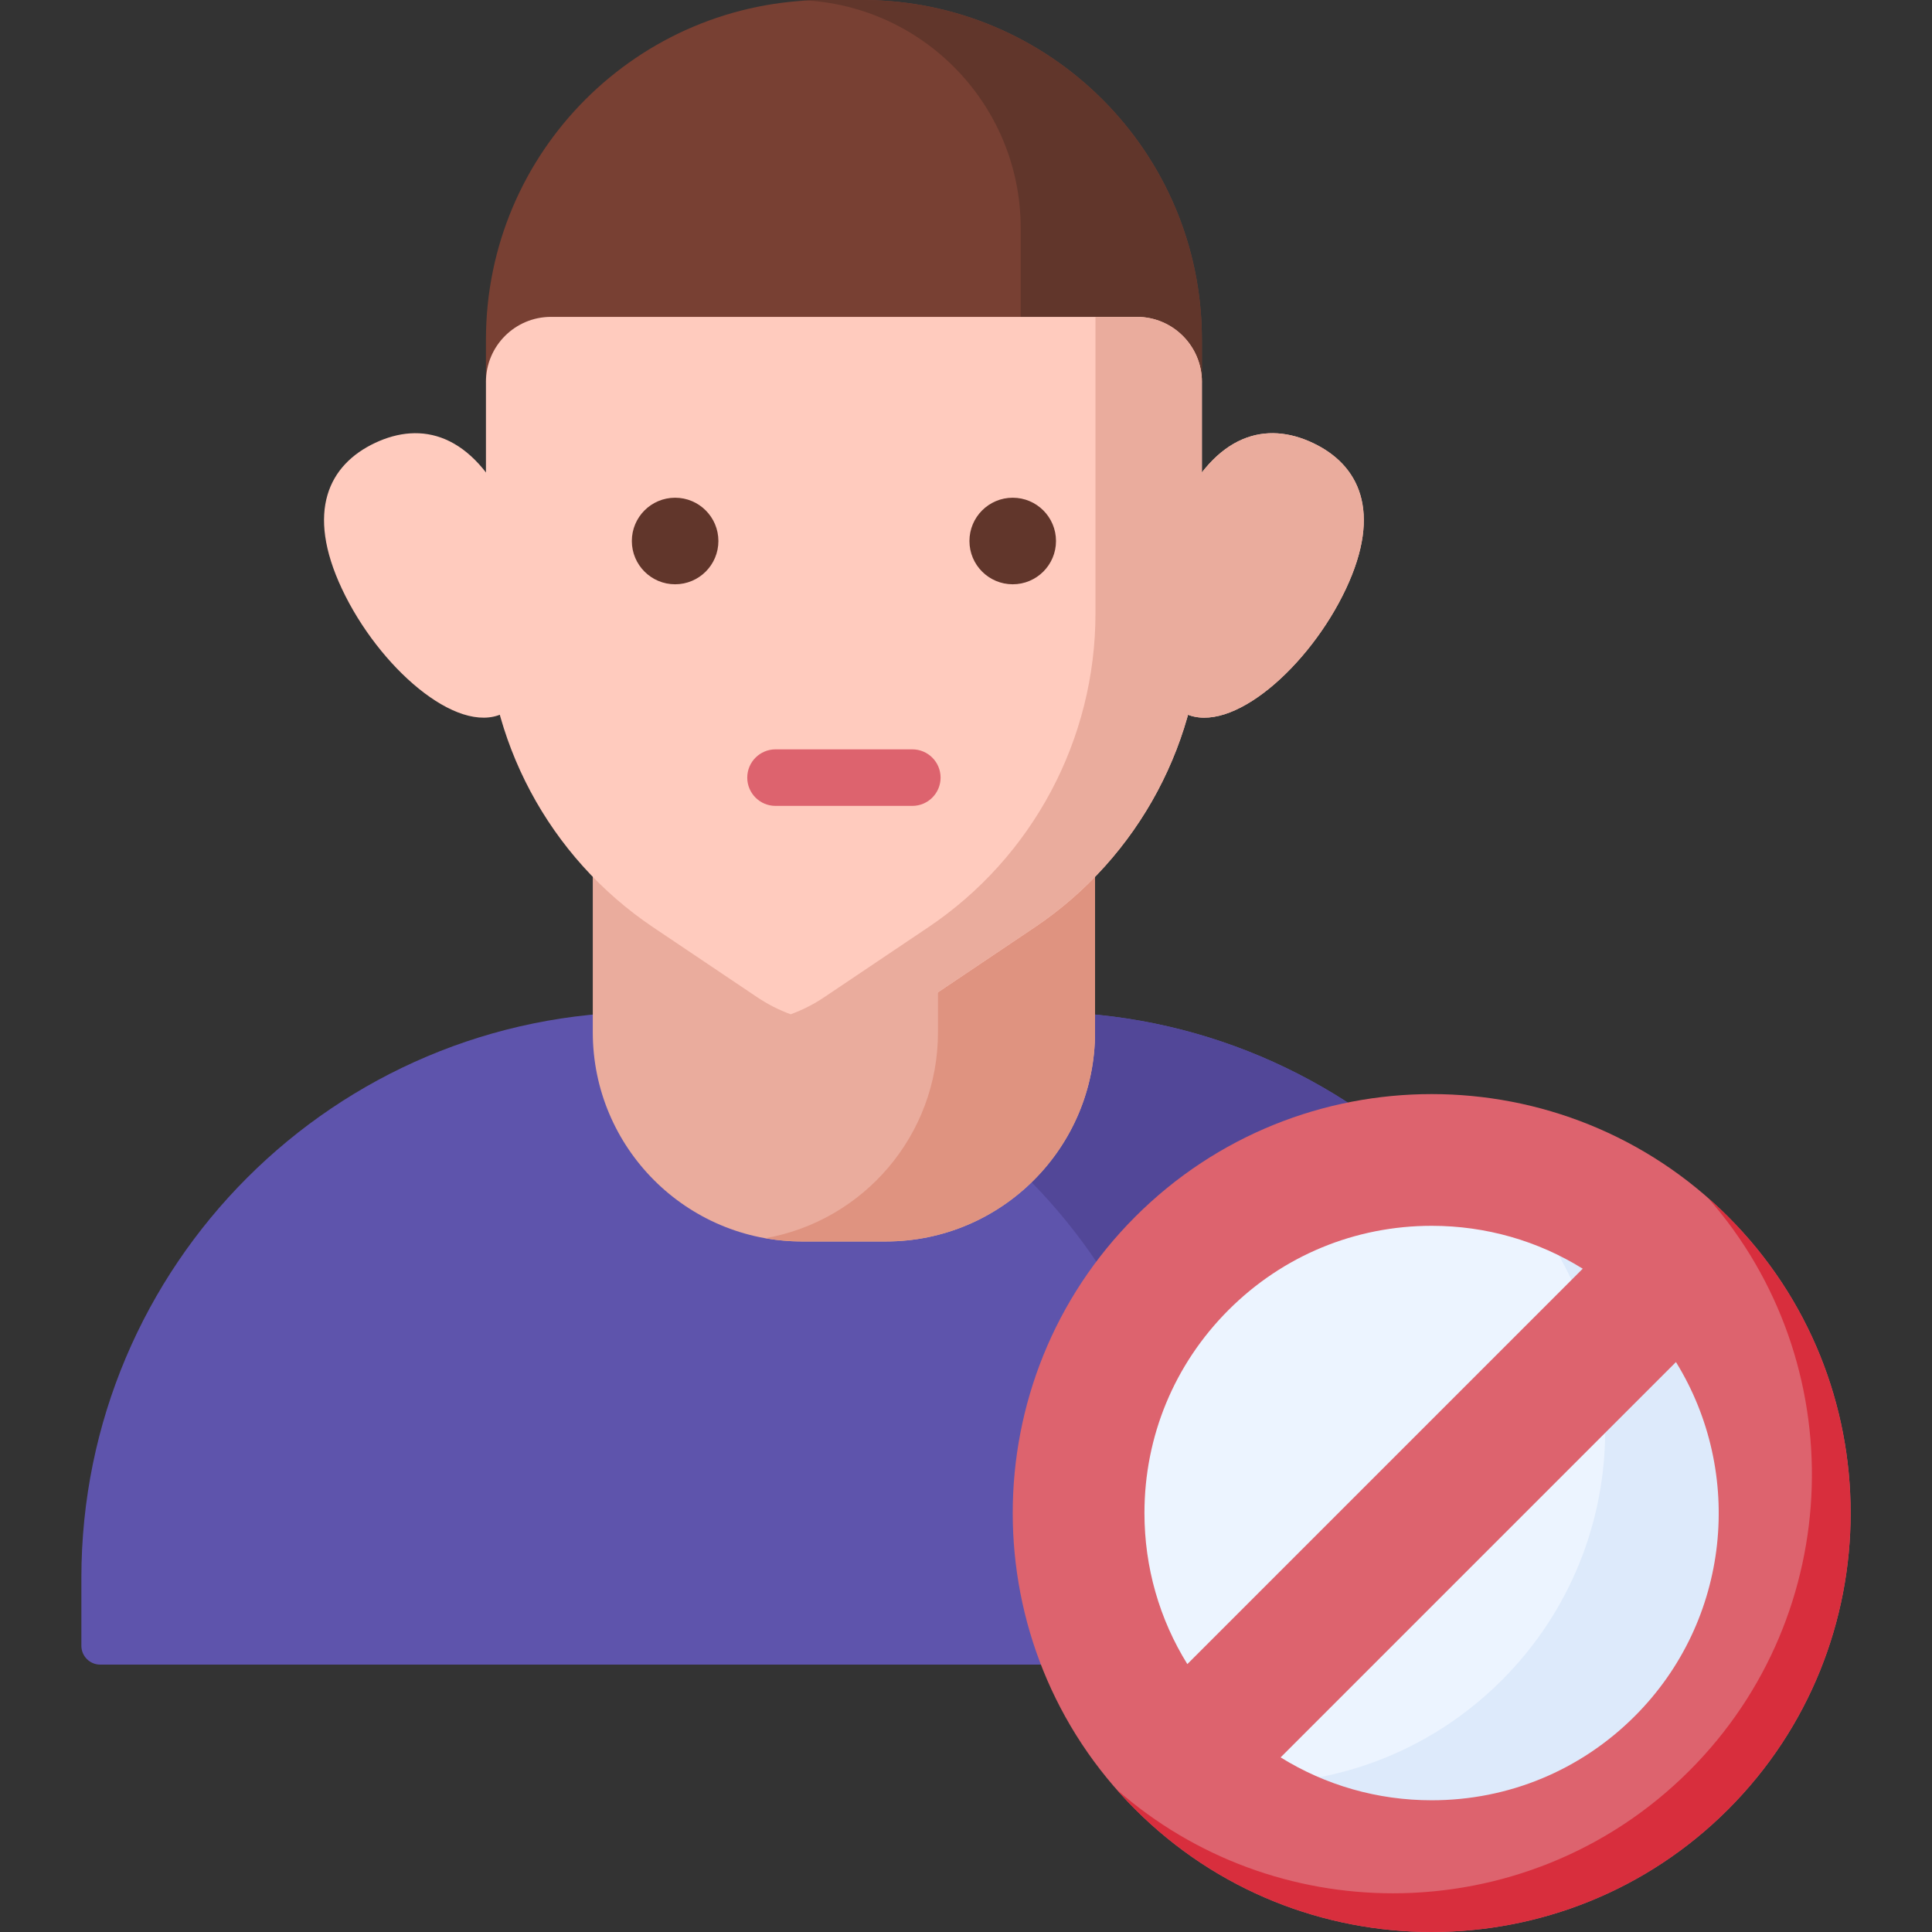 <svg id="Capa_1" enable-background="new 0 0 512 512" height="512" viewBox="0 0 512 512" width="512" xmlns="http://www.w3.org/2000/svg"><rect x="0" y="0" width="512" height="512" fill="#333333" stroke="none"/><g><g><g><path d="m420.731 441.14h-394.167c-2.761 0-5-2.239-5-5v-17.962c0-82.843 67.157-150 150-150h104.167c82.843 0 150 67.157 150 150v17.962c0 2.761-2.239 5-5 5z" fill="#5e54ac"/></g><path d="m275.731 268.178h-104.167c-.907 0-1.811.018-2.714.034 81.589 1.449 147.285 68.03 147.285 149.966v17.962c0 2.761-2.239 5-5 5h109.596c2.761 0 5-2.239 5-5v-17.962c0-82.843-67.157-150-150-150z" fill="#524798"/><g><path d="m128.781 89.998v11.21l4 11.589h181.733l4-11.589v-11.21c0-49.704-40.294-89.998-89.998-89.998h-9.737c-49.705 0-89.998 40.294-89.998 89.998z" fill="#784033"/></g><g><path d="m228.516 0h-18.509c33.407 0 60.49 27.082 60.49 60.489v52.307h44.017l4-11.589v-11.21c0-49.703-40.294-89.997-89.998-89.997z" fill="#61362b"/></g><g><path d="m312.465 135.282c-9.722 20.642-10.559 48.087 1.646 53.834 12.204 5.748 32.828-12.378 42.55-33.02s3.44-32.971-8.764-38.719c-12.204-5.747-25.71-2.737-35.432 17.905z" fill="#ffcbbe"/></g><g><path d="m234.749 329.002h-22.204c-30.625 0-55.451-24.826-55.451-55.451v-62.461h133.106v62.461c0 30.624-24.826 55.451-55.451 55.451z" fill="#eaac9d"/></g><path d="m248.575 211.089v62.461c0 27.31-19.749 49.993-45.741 54.586 3.155.557 6.396.865 9.71.865h22.204c30.625 0 55.451-24.826 55.451-55.451v-62.461z" fill="#df9380"/><g><path d="m301.284 83.977h-155.273c-9.516 0-17.23 7.714-17.23 17.23v61.34c0 33.385 16.619 64.58 44.327 83.204l27.57 18.531c2.803 1.884 5.781 3.388 8.862 4.512l19.429.831 19.607-6.66 25.611-17.214c27.708-18.624 44.327-49.819 44.327-83.204v-61.34c0-9.515-7.714-17.23-17.23-17.23z" fill="#ffcbbe"/></g><g><path d="m290.311 83.978v78.57c0 33.385-16.619 64.58-44.327 83.204l-27.57 18.531c-2.804 1.885-5.794 3.388-8.875 4.512 12.184 4.443 25.991 2.94 37.078-4.512l27.57-18.531c27.708-18.624 44.327-49.819 44.327-83.204v-61.34c0-9.516-7.714-17.23-17.23-17.23z" fill="#eaac9d"/></g><g><path d="m134.829 135.282c9.722 20.642 10.559 48.087-1.646 53.834-12.204 5.748-32.828-12.378-42.55-33.02s-3.44-32.971 8.764-38.719c12.205-5.747 25.71-2.737 35.432 17.905z" fill="#ffcbbe"/></g><g><circle cx="178.913" cy="143.372" fill="#61362b" r="11.469"/></g><g><circle cx="268.382" cy="143.372" fill="#61362b" r="11.469"/></g><g><path d="m241.773 213.569h-36.252c-4.138 0-7.491-3.354-7.491-7.491s3.354-7.491 7.491-7.491h36.252c4.138 0 7.491 3.354 7.491 7.491s-3.353 7.491-7.491 7.491z" fill="#dd636e"/></g><g><path d="m312.465 135.282c-9.722 20.642-10.559 48.087 1.646 53.834 12.204 5.748 32.828-12.378 42.55-33.02s3.44-32.971-8.764-38.719c-12.204-5.747-25.71-2.737-35.432 17.905z" fill="#eaac9d"/></g></g><g><g><g><circle cx="379.409" cy="400.973" fill="#ecf4ff" r="93.599"/></g></g><g><g><path d="m445.594 334.788c-14.787-14.787-33.291-23.59-52.505-26.413 1.669 1.449 3.301 2.962 4.887 4.549 36.553 36.553 36.553 95.817 0 132.369-21.766 21.766-51.583 30.568-79.864 26.413 36.77 31.93 92.516 30.417 127.482-4.549 36.553-36.552 36.553-95.816 0-132.369z" fill="#ddeafb"/></g></g><g><path d="m457.955 322.428c-43.31-43.31-113.781-43.31-157.09 0s-43.31 113.78 0 157.09c21.655 21.655 50.1 32.482 78.545 32.482s56.89-10.827 78.545-32.482c43.309-43.311 43.309-113.78 0-157.09zm-132.37 24.72c14.377-14.377 33.492-22.295 53.825-22.295 14.369 0 28.122 3.972 40.032 11.366l-104.786 104.786c-7.395-11.911-11.366-25.663-11.366-40.032 0-20.333 7.918-39.447 22.295-53.825zm107.649 107.649c-14.377 14.377-33.492 22.295-53.825 22.295-14.369 0-28.122-3.972-40.032-11.366l104.768-104.768c18.136 29.34 14.513 68.414-10.911 93.839z" fill="#dd636e"/></g><g><g><path d="m457.955 322.428c-1.723-1.723-3.494-3.37-5.3-4.957 38.276 43.579 36.629 110.203-4.956 151.79-21.655 21.655-50.1 32.482-78.545 32.482-26.181 0-52.358-9.181-73.245-27.526 1.586 1.806 3.233 3.577 4.957 5.301 21.655 21.655 50.1 32.482 78.545 32.482s56.89-10.827 78.545-32.482c43.308-43.311 43.308-113.78-.001-157.09z" fill="#d82e3d"/></g></g></g></g></svg>